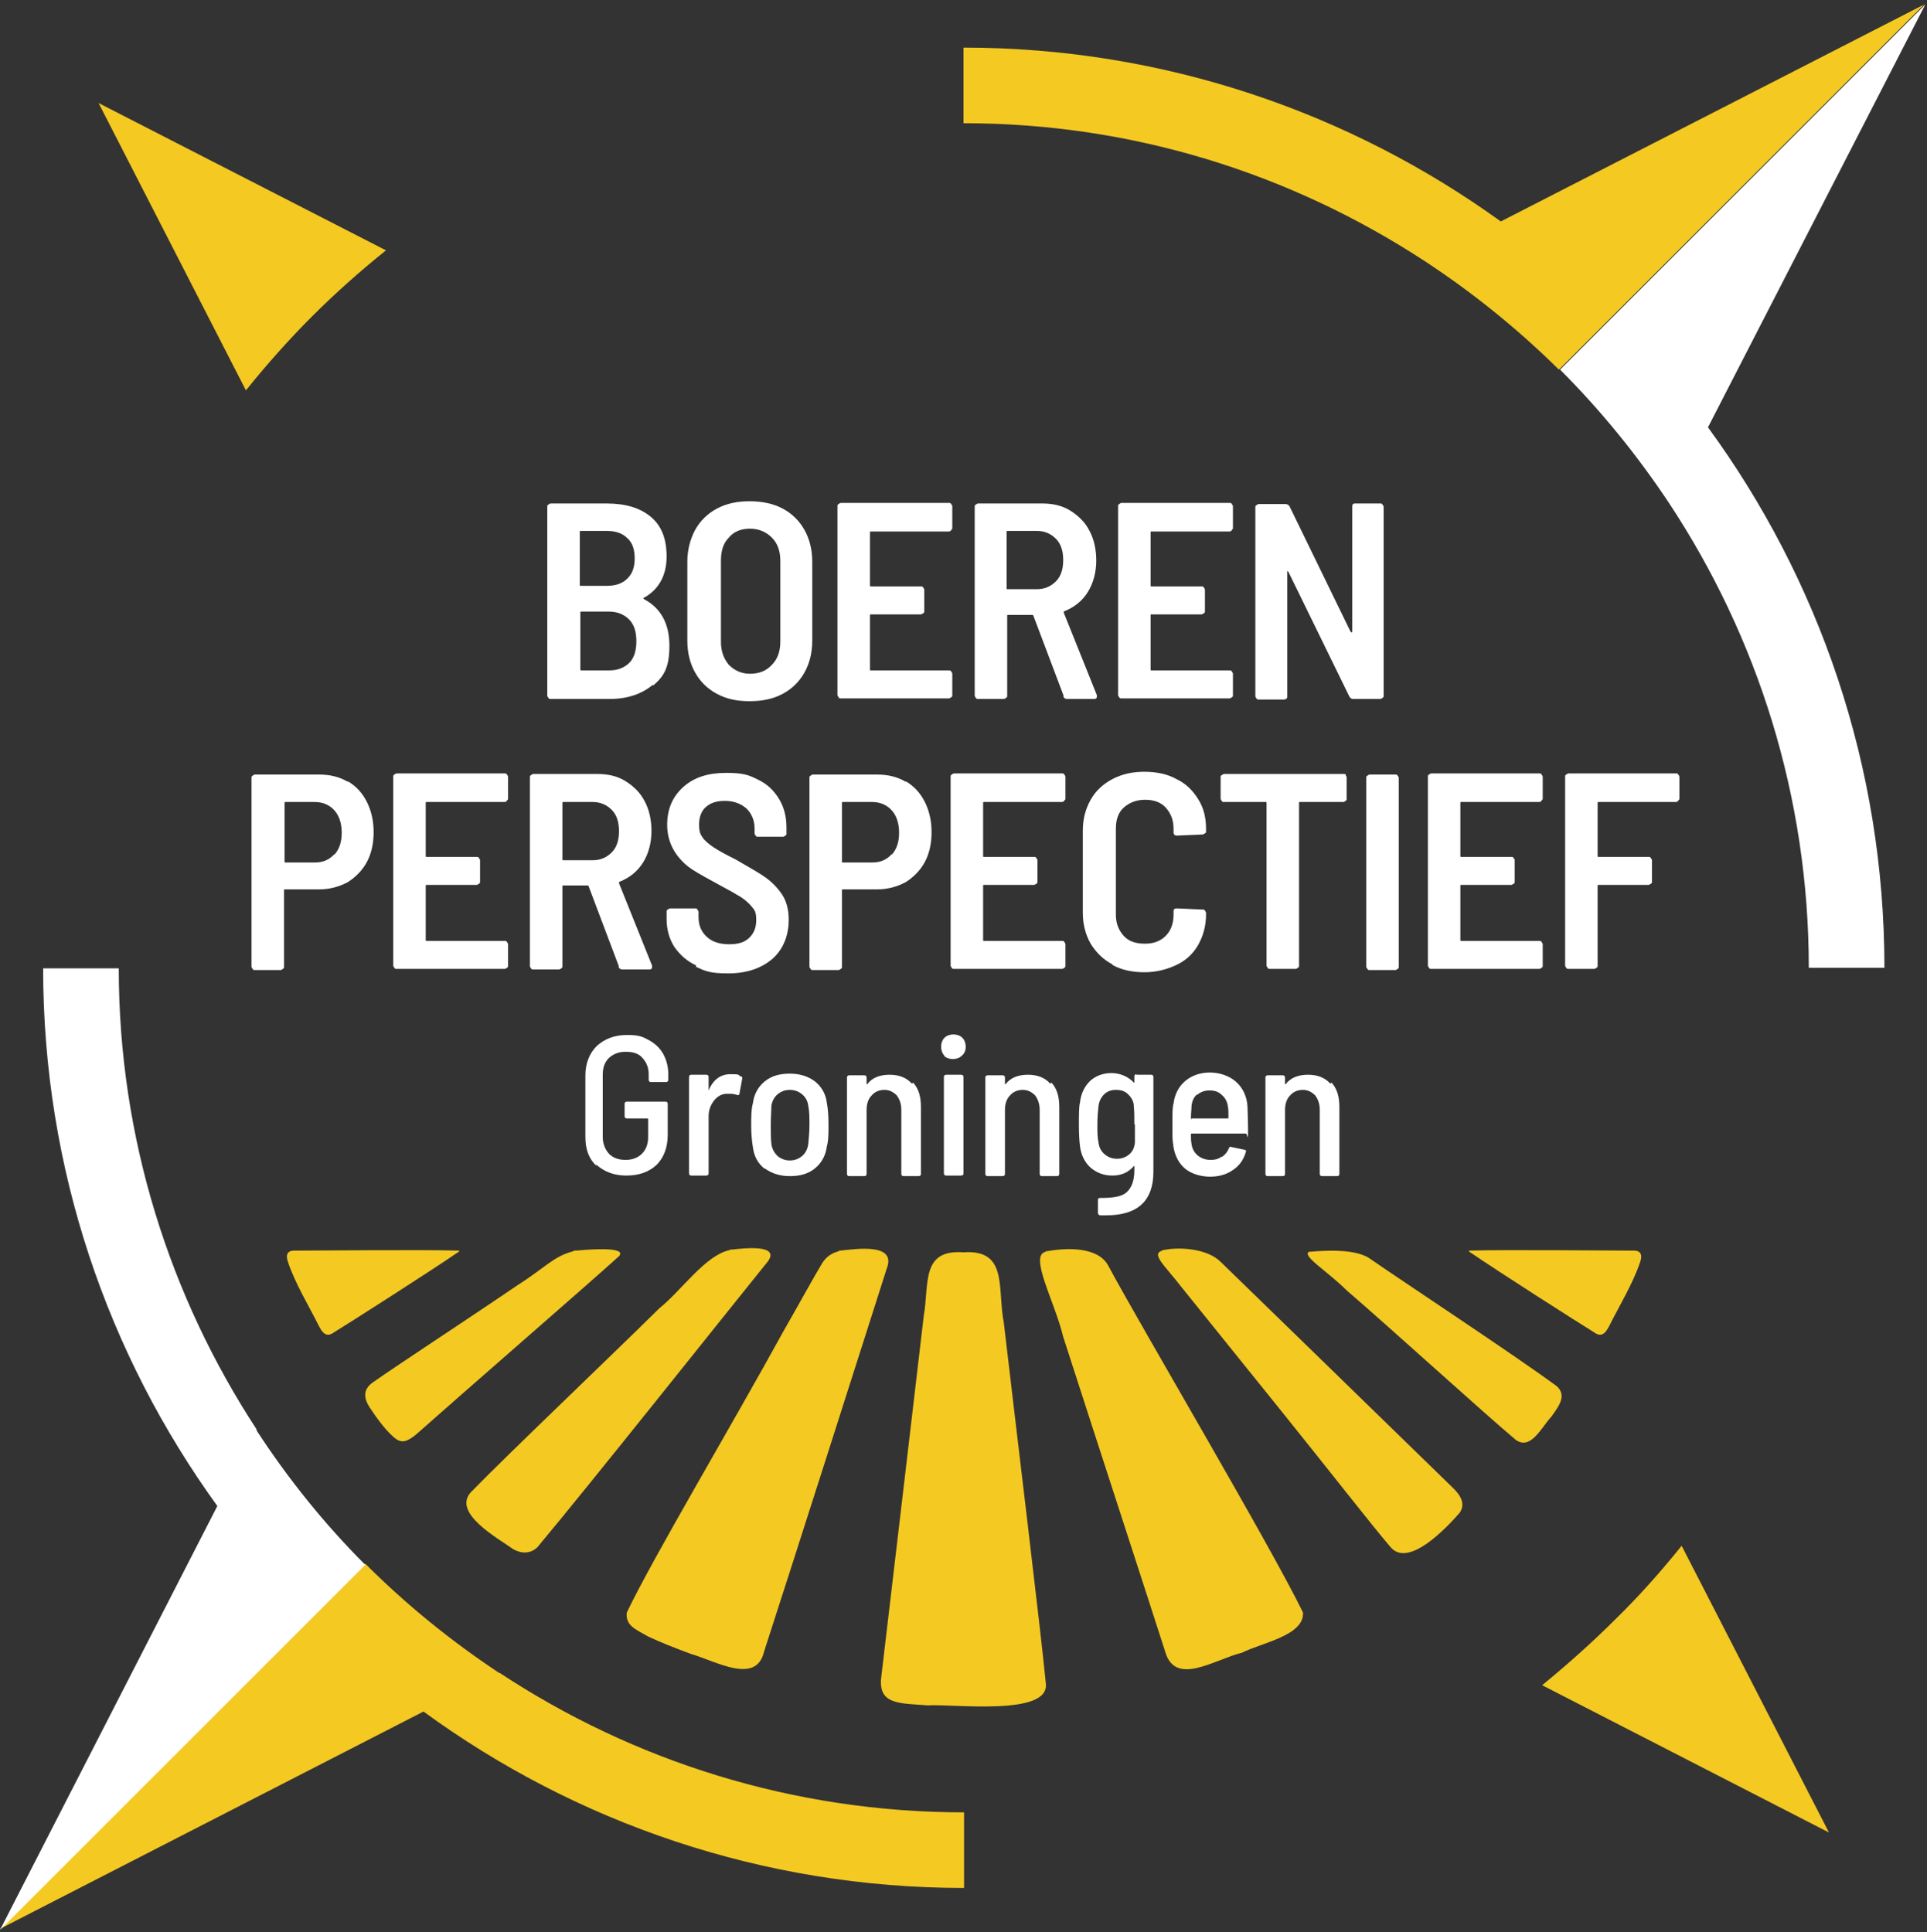 <svg width="344" height="345" viewBox="0 0 344 345" fill="none" xmlns="http://www.w3.org/2000/svg">
<rect x="0" y="0" width="344" height="345" fill="#333333" stroke="none"/>
<path d="M106.5 208.2C105.1 206.9 104.5 205.2 104.5 203V192C104.5 189.9 105.2 188.1 106.5 186.8C107.9 185.5 109.7 184.8 111.9 184.8C114.1 184.8 114.7 185.1 115.8 185.7C116.9 186.3 117.8 187.1 118.4 188.2C119 189.3 119.3 190.5 119.3 191.8V192.8C119.3 193 119.2 193.2 118.9 193.2H116.2C116 193.2 115.8 193.1 115.8 192.8V191.8C115.8 190.6 115.4 189.7 114.7 188.9C114 188.1 113 187.8 111.7 187.8C110.4 187.8 109.5 188.2 108.7 188.9C107.9 189.7 107.6 190.7 107.6 191.9V203C107.6 204.2 108 205.2 108.7 206C109.5 206.8 110.5 207.1 111.7 207.1C112.9 207.1 113.9 206.7 114.6 206C115.3 205.3 115.7 204.3 115.7 203.1V199.8C115.7 199.8 115.7 199.7 115.6 199.7H111.9C111.7 199.7 111.5 199.6 111.5 199.3V197.1C111.5 196.9 111.6 196.7 111.9 196.7H118.8C119 196.7 119.2 196.8 119.2 197.1V202.6C119.2 204.9 118.5 206.7 117.2 208C115.8 209.3 114 209.9 111.8 209.9C109.6 209.9 107.8 209.2 106.4 207.9L106.5 208.2Z" fill="white"/>
<path d="M132.3 192.2C132.5 192.2 132.5 192.4 132.5 192.6L132 195.3C132 195.5 131.8 195.6 131.6 195.5C131.2 195.4 130.9 195.3 130.4 195.3C129.9 195.3 129.9 195.3 129.7 195.3C128.8 195.3 128 195.8 127.4 196.6C126.8 197.4 126.5 198.3 126.5 199.3V209.5C126.5 209.7 126.4 209.9 126.1 209.9H123.4C123.2 209.9 123 209.8 123 209.5V192.3C123 192.1 123.1 191.9 123.4 191.9H126.1C126.3 191.9 126.5 192 126.5 192.3V194.6V194.7C127.3 192.8 128.6 191.8 130.4 191.8C132.2 191.8 131.7 191.9 132.2 192.2H132.3Z" fill="white"/>
<path d="M136.5 208.7C135.3 207.7 134.6 206.5 134.4 204.8C134.2 203.6 134.1 202.3 134.1 200.9C134.1 199.5 134.1 198.1 134.4 197C134.6 195.4 135.3 194.1 136.5 193.1C137.7 192.1 139.2 191.7 141 191.7C142.8 191.7 144.3 192.2 145.5 193.1C146.7 194.1 147.4 195.3 147.6 196.9C147.8 197.9 147.9 199.2 147.9 200.8C147.9 202.4 147.9 203.7 147.6 204.7C147.4 206.3 146.7 207.6 145.5 208.6C144.3 209.6 142.8 210 141 210C139.2 210 137.7 209.5 136.5 208.6V208.7ZM143.2 206.4C143.8 205.9 144.2 205.1 144.3 204.2C144.4 203.1 144.5 202 144.5 200.8C144.5 199.6 144.5 198.5 144.3 197.5C144.2 196.6 143.8 195.9 143.2 195.4C142.6 194.9 141.9 194.6 141 194.6C140.1 194.6 139.4 194.9 138.8 195.4C138.2 195.9 137.8 196.7 137.7 197.5C137.7 198.3 137.6 199.4 137.6 200.8C137.6 202.2 137.6 203.4 137.7 204.2C137.8 205.1 138.2 205.8 138.8 206.4C139.4 206.9 140.1 207.2 141 207.2C141.9 207.2 142.6 206.9 143.2 206.4Z" fill="white"/>
<path d="M163 193.3C164 194.4 164.4 195.8 164.4 197.7V209.6C164.4 209.8 164.3 210 164 210H161.3C161.1 210 160.9 209.9 160.9 209.6V198.2C160.9 197.1 160.6 196.3 160.1 195.6C159.5 195 158.8 194.6 157.9 194.6C157 194.6 156.2 194.9 155.6 195.6C155 196.2 154.7 197.1 154.7 198.2V209.6C154.7 209.8 154.6 210 154.3 210H151.6C151.4 210 151.2 209.9 151.2 209.6V192.4C151.2 192.2 151.3 192 151.6 192H154.3C154.5 192 154.7 192.1 154.7 192.4V193.5V193.6C154.7 193.6 154.7 193.6 154.8 193.6C155.7 192.4 157.1 191.9 158.8 191.9C160.5 191.9 161.8 192.4 162.8 193.5L163 193.3Z" fill="white"/>
<path d="M168.6 188.5C168.2 188.1 168 187.5 168 186.9C168 186.3 168.2 185.7 168.6 185.3C169 184.9 169.6 184.7 170.2 184.7C170.8 184.7 171.4 184.9 171.8 185.3C172.2 185.7 172.4 186.3 172.4 186.9C172.4 187.5 172.2 188.1 171.7 188.5C171.3 188.9 170.7 189.1 170.1 189.1C169.5 189.1 168.9 188.9 168.5 188.5H168.6ZM168.5 209.5V192.3C168.5 192.1 168.6 191.9 168.9 191.9H171.6C171.8 191.9 172 192 172 192.3V209.5C172 209.7 171.9 209.9 171.6 209.9H168.9C168.7 209.9 168.5 209.8 168.5 209.5Z" fill="white"/>
<path d="M187.7 193.3C188.7 194.4 189.1 195.8 189.1 197.7V209.6C189.1 209.8 189 210 188.7 210H186C185.8 210 185.6 209.9 185.6 209.6V198.2C185.6 197.1 185.3 196.3 184.8 195.6C184.2 195 183.5 194.6 182.6 194.6C181.7 194.6 180.9 194.9 180.3 195.6C179.7 196.2 179.4 197.1 179.4 198.2V209.6C179.4 209.8 179.3 210 179 210H176.3C176.1 210 175.9 209.9 175.9 209.6V192.4C175.9 192.2 176 192 176.3 192H179C179.2 192 179.4 192.1 179.4 192.4V193.5V193.6C179.4 193.6 179.4 193.6 179.5 193.6C180.4 192.4 181.8 191.9 183.5 191.9C185.2 191.9 186.5 192.4 187.5 193.5L187.7 193.3Z" fill="white"/>
<path d="M202.8 191.9H205.5C205.7 191.9 205.9 192 205.9 192.3V209.2C205.9 214.4 203.1 217 197.5 217C191.9 217 196.6 217 196.4 217C196.2 217 196 216.8 196 216.6V214.2C196 214.1 196.1 214 196.2 213.9H196.4C198.6 213.9 200.2 213.7 201.1 212.9C202 212.1 202.5 210.8 202.5 209V208.3C202.5 208.3 202.5 208.3 202.5 208.2C202.5 208.2 202.5 208.2 202.4 208.2C201.5 209.3 200.2 209.9 198.6 209.9C197 209.9 195.8 209.4 194.7 208.5C193.7 207.6 193 206.3 192.8 204.7C192.7 203.9 192.6 202.7 192.6 200.9C192.6 199.1 192.6 197.6 192.8 196.8C193 195.2 193.6 194 194.6 193C195.6 192.1 196.9 191.6 198.4 191.6C199.9 191.6 201.4 192.2 202.4 193.3C202.4 193.3 202.4 193.3 202.5 193.3C202.6 193.3 202.5 193.3 202.5 193.2V192.2C202.5 192 202.6 191.8 202.9 191.8L202.8 191.9ZM202.5 200.8C202.5 199.5 202.5 198.4 202.4 197.5C202.4 196.7 202 196 201.4 195.4C200.8 194.8 200.1 194.6 199.2 194.6C198.3 194.6 197.6 194.9 197.1 195.4C196.5 196 196.2 196.7 196.1 197.5C196 198.4 195.9 199.5 195.9 200.8C195.9 202.1 195.9 203.1 196.1 204C196.2 204.9 196.6 205.6 197.2 206.1C197.8 206.6 198.5 206.9 199.4 206.9C200.3 206.9 201 206.6 201.6 206.1C202.2 205.6 202.5 204.9 202.6 204C202.6 202.8 202.6 201.7 202.6 200.7L202.5 200.8Z" fill="white"/>
<path d="M218.1 206.6C218.7 206.2 219.1 205.7 219.4 205C219.4 204.8 219.6 204.7 219.8 204.8L222.2 205.3C222.4 205.3 222.5 205.5 222.4 205.7C222 207.1 221.2 208.2 220.1 208.9C219 209.7 217.6 210.1 216 210.1C214.4 210.1 212.7 209.6 211.6 208.7C210.5 207.8 209.8 206.5 209.5 204.9C209.4 204.2 209.3 203.5 209.3 202.8C209.3 202.1 209.3 201.1 209.3 199.9C209.3 198.7 209.3 197.7 209.5 197C209.7 195.4 210.4 194 211.6 193C212.8 192 214.3 191.5 216 191.5C217.7 191.5 219.5 192.1 220.7 193.2C221.9 194.3 222.6 195.8 222.7 197.6C222.7 198.4 222.8 199.9 222.8 202C222.8 204.1 222.7 202.4 222.4 202.4H212.7C212.7 202.4 212.6 202.4 212.6 202.5C212.6 203.2 212.6 203.7 212.7 204.2C212.8 205.1 213.2 205.8 213.8 206.3C214.4 206.8 215.2 207.1 216.1 207.1C217 207.1 217.6 206.9 218.1 206.5V206.6ZM213.7 195.4C213.1 195.9 212.8 196.6 212.7 197.5C212.7 198.1 212.6 198.8 212.6 199.6C212.6 200.4 212.6 199.7 212.7 199.7H219.2C219.2 199.7 219.3 199.7 219.3 199.6C219.3 198.7 219.3 198 219.2 197.6C219.1 196.7 218.7 196 218.1 195.5C217.5 194.9 216.8 194.7 215.9 194.7C215 194.7 214.3 195 213.7 195.5V195.4Z" fill="white"/>
<path d="M237.7 193.3C238.7 194.4 239.1 195.8 239.1 197.7V209.6C239.1 209.8 239 210 238.7 210H236C235.8 210 235.6 209.9 235.6 209.6V198.2C235.6 197.1 235.3 196.3 234.8 195.6C234.2 195 233.5 194.6 232.6 194.6C231.7 194.6 230.9 194.9 230.3 195.6C229.7 196.2 229.4 197.1 229.4 198.2V209.6C229.4 209.8 229.3 210 229 210H226.3C226.1 210 225.9 209.9 225.9 209.6V192.4C225.9 192.2 226 192 226.3 192H229C229.2 192 229.4 192.1 229.4 192.4V193.5V193.6C229.4 193.6 229.4 193.6 229.5 193.6C230.4 192.4 231.8 191.9 233.5 191.9C235.2 191.9 236.5 192.4 237.5 193.5L237.7 193.3Z" fill="white"/>
<path d="M130.3 223.2C125.9 224.1 121.7 230.4 117.7 233.6C108.8 242.4 90.5 259.8 84 266.5C80.8 270.2 88.8 274.6 91.6 276.6C93 277.4 94.6 277.5 95.9 276.3C105.2 265.2 130.3 233.6 137.1 225.2C139.3 222.1 132.6 222.9 130.8 223.1H130.4L130.3 223.2Z" fill="#F4C922"/>
<path d="M149.8 223.4C148.5 223.7 147.5 224.4 146.8 225.5C145.4 227.8 143 232.2 139.8 237.8C130.3 255.1 116.7 277.9 111.9 287.9C111.6 290.2 113.4 290.9 115.7 292.2C117.8 293.2 120.6 294.3 123.3 295.3C127.8 296.6 135 300.9 136.4 294.9C140.5 282.3 154.7 237.8 158.3 226.5C160.1 221.9 152.9 223 150 223.3H149.7L149.8 223.4Z" fill="#F4C922"/>
<path d="M102.4 223.4C98.8 224.3 97.4 226.3 92.2 229.6C83.4 235.6 71.3 243.5 66.6 246.8C64.7 248.1 64.9 249.8 66.2 251.6C67.3 253.3 69.3 256 70.8 257C71.9 257.7 72.8 257.3 74.2 256.2C81.5 249.7 105.9 228.5 110.5 224.3C112.2 222.4 103.9 223.2 102.8 223.3H102.4V223.4Z" fill="#F4C922"/>
<path d="M207.5 223.3C205.4 223.9 207.9 225.9 210.9 229.8C216.7 237 222.1 243.7 228.7 251.9C237.4 262.7 244.7 272.1 248.2 276.2C251.4 280.1 258.3 272.7 260.5 270.2C261.8 268.5 260.6 266.8 259.2 265.5C250.7 257.2 225.2 232.4 218 225.4C215.6 222.9 210.5 222.6 207.7 223.2H207.5V223.3Z" fill="#F4C922"/>
<path d="M186.7 223.5C183.6 224.1 188.3 232.4 189.8 238.7C195.6 256.7 204.9 285.2 208 294.9C209.8 301.2 216.8 296.3 221.7 295.1C225.3 293.3 232.9 292 232.6 287.9C226.7 275.8 203.7 236.9 197.9 226.1C196.1 222.5 190.2 222.8 187 223.4H186.7V223.5Z" fill="#F4C922"/>
<path d="M233.7 223.5C232.3 224.2 237 227 240.4 230.4C248.3 237.2 265.1 252.5 270.6 257.1C273.3 259 275.2 254.8 276.9 253C278.2 251.2 279.8 249.2 277.9 247.5C270.3 241.9 250.4 228.8 244.5 224.7C241.9 222.9 236.3 223.3 233.9 223.5H233.7Z" fill="#F4C922"/>
<path d="M262.3 223.5C267.4 227 281.5 236 284.9 238.1C286.1 238.8 286.8 237.7 287.3 236.7C289 233.3 291.6 229 292.8 225.3C293.2 224.2 293 223.3 291.7 223.3C287 223.3 268.8 223.1 262.2 223.3L262.3 223.5Z" fill="#F4C922"/>
<path d="M81.9 223.5C76.8 227 62.7 236 59.3 238.1C58.1 238.8 57.4 237.7 56.9 236.7C55.2 233.3 52.6 229 51.4 225.3C51 224.2 51.2 223.3 52.5 223.3C57.2 223.3 75.4 223.1 82 223.3L81.9 223.5Z" fill="#F4C922"/>
<path d="M171.9 223.6C164.4 223.1 165.9 229.2 164.9 235C162.8 252.9 158.6 288.7 157.3 299.6C156.8 304.4 160.6 304.1 165.6 304.5C170 304.2 187.4 306.5 186.7 300.6C185.8 291.2 181.4 255.1 179.2 236.2C178 230.1 180 223.1 172.1 223.6H171.7H171.9Z" fill="#F4C922"/>
<path d="M62.1 139.5C63.6 140.4 64.7 141.6 65.5 143.2C66.3 144.8 66.7 146.6 66.7 148.6C66.7 150.6 66.3 152.4 65.5 153.9C64.7 155.4 63.5 156.6 62.1 157.5C60.6 158.3 58.9 158.8 57 158.8H50.9C50.7 158.8 50.7 158.8 50.7 159V172.6C50.7 172.8 50.7 172.9 50.5 173C50.4 173.1 50.2 173.2 50.1 173.2H45.5C45.3 173.2 45.2 173.2 45.1 173C45 172.9 44.9 172.7 44.9 172.6V138.9C44.9 138.7 44.9 138.6 45.1 138.5C45.2 138.4 45.4 138.3 45.5 138.3H57C58.9 138.3 60.6 138.7 62.1 139.6V139.5ZM59.7 152.6C60.6 151.6 61 150.3 61 148.7C61 147.1 60.6 145.7 59.7 144.7C58.8 143.7 57.6 143.2 56.2 143.2H51C50.8 143.2 50.8 143.2 50.8 143.4V153.8C50.8 154 50.8 154 51 154H56.2C57.7 154 58.8 153.5 59.7 152.5V152.6Z" fill="white"/>
<path d="M90.5 143C90.4 143.1 90.2 143.2 90.1 143.2H76.2C76 143.2 76 143.2 76 143.4V152.8C76 153 76 153 76.2 153H85.1C85.3 153 85.4 153 85.5 153.2C85.6 153.3 85.7 153.5 85.7 153.6V157.4C85.7 157.6 85.7 157.7 85.5 157.8C85.3 157.9 85.2 158 85.1 158H76.2C76 158 76 158 76 158.2V167.8C76 168 76 168 76.2 168H90.1C90.3 168 90.4 168 90.5 168.2C90.6 168.3 90.7 168.5 90.7 168.6V172.4C90.7 172.6 90.7 172.7 90.5 172.8C90.4 172.9 90.2 173 90.1 173H70.8C70.6 173 70.5 173 70.4 172.8C70.3 172.7 70.2 172.5 70.2 172.4V138.7C70.2 138.5 70.2 138.4 70.4 138.3C70.5 138.2 70.7 138.1 70.8 138.1H90.1C90.3 138.1 90.4 138.1 90.5 138.3C90.6 138.4 90.7 138.6 90.7 138.7V142.5C90.7 142.7 90.7 142.8 90.5 142.9V143Z" fill="white"/>
<path d="M110.5 172.6L105.1 158.3C105.1 158.2 105 158.1 104.9 158.1H100.6C100.4 158.1 100.4 158.1 100.4 158.3V172.5C100.4 172.7 100.4 172.8 100.2 172.9C100.1 173 99.9 173.1 99.8 173.1H95.2C95 173.1 94.9 173.1 94.8 172.9C94.7 172.8 94.6 172.6 94.6 172.5V138.8C94.6 138.6 94.6 138.5 94.8 138.4C94.9 138.3 95.1 138.2 95.2 138.2H106.7C108.6 138.2 110.3 138.6 111.7 139.5C113.1 140.4 114.3 141.5 115.1 143.1C115.9 144.6 116.3 146.4 116.3 148.4C116.3 150.4 115.8 152.4 114.8 154C113.8 155.6 112.4 156.7 110.7 157.4C110.5 157.4 110.5 157.6 110.5 157.7L116.4 172.4C116.4 172.4 116.4 172.6 116.4 172.7C116.4 173 116.2 173.1 115.9 173.1H111.1C110.7 173.1 110.5 172.9 110.4 172.6H110.5ZM100.4 143.5V153.4C100.4 153.6 100.4 153.6 100.6 153.6H105.8C107.2 153.6 108.3 153.1 109.2 152.2C110.1 151.3 110.5 150 110.5 148.4C110.5 146.8 110.1 145.5 109.2 144.6C108.3 143.7 107.2 143.2 105.8 143.2H100.6C100.4 143.2 100.4 143.2 100.4 143.4V143.5Z" fill="white"/>
<path d="M124.3 172.4C122.6 171.6 121.4 170.5 120.4 169.1C119.5 167.7 119 166 119 164.1V162.8C119 162.6 119 162.5 119.2 162.4C119.4 162.3 119.5 162.2 119.6 162.2H124.1C124.3 162.2 124.4 162.2 124.5 162.4C124.6 162.6 124.7 162.7 124.7 162.8V163.8C124.7 165.2 125.2 166.4 126.2 167.3C127.2 168.2 128.5 168.6 130.2 168.6C131.9 168.6 133 168.2 133.8 167.4C134.6 166.6 135 165.6 135 164.3C135 163 134.8 162.6 134.3 162C133.8 161.4 133.2 160.8 132.3 160.2C131.5 159.7 130.1 158.9 128.4 158C126.4 156.9 124.7 156 123.5 155.2C122.3 154.4 121.2 153.3 120.4 152C119.6 150.7 119.1 149.1 119.1 147.3C119.1 144.4 120.1 142.2 122 140.5C123.9 138.8 126.4 138 129.6 138C132.8 138 133.7 138.4 135.3 139.2C137 140 138.2 141.2 139.1 142.7C140 144.2 140.4 145.9 140.4 147.8V148.8C140.4 149 140.4 149.1 140.2 149.2C140.1 149.3 139.9 149.4 139.8 149.4H135.3C135.1 149.4 135 149.4 134.9 149.2C134.8 149.1 134.7 148.9 134.7 148.8V147.9C134.7 146.5 134.2 145.3 133.3 144.4C132.3 143.5 131 143 129.4 143C127.8 143 126.8 143.4 126 144.1C125.2 144.8 124.8 145.9 124.8 147.2C124.8 148.5 125 148.9 125.4 149.5C125.8 150.1 126.5 150.7 127.4 151.3C128.3 151.9 129.6 152.6 131.4 153.5C133.8 154.9 135.6 155.9 136.7 156.7C137.8 157.5 138.8 158.5 139.6 159.7C140.4 160.9 140.8 162.4 140.8 164.2C140.8 167.1 139.8 169.5 137.9 171.2C135.9 172.9 133.3 173.8 130 173.8C126.7 173.8 125.9 173.4 124.2 172.6L124.3 172.4Z" fill="white"/>
<path d="M161.7 139.5C163.2 140.4 164.3 141.6 165.1 143.2C165.9 144.8 166.3 146.6 166.3 148.6C166.3 150.6 165.9 152.4 165.1 153.9C164.3 155.4 163.1 156.6 161.7 157.5C160.2 158.3 158.5 158.8 156.6 158.8H150.5C150.3 158.8 150.3 158.8 150.3 159V172.6C150.3 172.8 150.3 172.9 150.1 173C150 173.1 149.8 173.2 149.7 173.2H145.1C144.9 173.2 144.8 173.2 144.7 173C144.6 172.9 144.5 172.7 144.5 172.6V138.9C144.5 138.7 144.5 138.6 144.7 138.5C144.8 138.4 145 138.3 145.1 138.3H156.6C158.5 138.3 160.2 138.7 161.7 139.6V139.5ZM159.2 152.6C160.1 151.6 160.5 150.3 160.5 148.7C160.5 147.1 160.1 145.7 159.2 144.7C158.3 143.7 157.1 143.2 155.7 143.2H150.5C150.3 143.2 150.3 143.2 150.3 143.4V153.8C150.3 154 150.3 154 150.5 154H155.7C157.2 154 158.3 153.5 159.2 152.5V152.6Z" fill="white"/>
<path d="M190 143C189.9 143.1 189.7 143.2 189.6 143.2H175.7C175.5 143.2 175.5 143.2 175.5 143.4V152.8C175.5 153 175.5 153 175.7 153H184.6C184.8 153 184.9 153 185 153.2C185.1 153.3 185.2 153.5 185.2 153.6V157.4C185.2 157.6 185.2 157.7 185 157.8C184.8 157.9 184.7 158 184.6 158H175.7C175.5 158 175.5 158 175.5 158.2V167.8C175.5 168 175.5 168 175.7 168H189.6C189.8 168 189.9 168 190 168.2C190.1 168.3 190.2 168.5 190.2 168.6V172.4C190.2 172.6 190.2 172.7 190 172.8C189.9 172.9 189.7 173 189.6 173H170.3C170.1 173 170 173 169.9 172.8C169.8 172.7 169.7 172.5 169.7 172.4V138.7C169.7 138.5 169.7 138.4 169.9 138.3C170 138.2 170.2 138.1 170.3 138.1H189.6C189.8 138.1 189.9 138.1 190 138.3C190.1 138.4 190.2 138.6 190.2 138.7V142.5C190.2 142.7 190.2 142.8 190 142.9V143Z" fill="white"/>
<path d="M198.6 172.2C196.9 171.3 195.7 170.1 194.7 168.5C193.8 166.9 193.3 165.1 193.3 163V148.3C193.3 146.2 193.8 144.4 194.7 142.8C195.6 141.2 196.9 140 198.6 139.1C200.3 138.2 202.2 137.8 204.3 137.8C206.4 137.8 208.4 138.2 210 139.1C211.7 139.9 212.9 141.1 213.9 142.7C214.9 144.3 215.3 146 215.3 148.1V148.4C215.3 148.6 215.3 148.7 215.1 148.8C214.9 148.9 214.8 149 214.7 149L210.1 149.2C209.7 149.2 209.5 149 209.5 148.6V148C209.5 146.4 209 145.2 208.1 144.2C207.2 143.2 205.9 142.8 204.4 142.8C202.9 142.8 201.6 143.3 200.6 144.2C199.6 145.1 199.2 146.4 199.2 148V163.3C199.2 164.9 199.7 166.1 200.6 167.1C201.5 168.1 202.8 168.5 204.4 168.5C206 168.5 207.2 168 208.1 167.1C209 166.2 209.5 164.9 209.5 163.3V162.7C209.5 162.3 209.7 162.2 210.1 162.2L214.7 162.4C214.9 162.4 215 162.4 215.1 162.6C215.2 162.7 215.3 162.9 215.3 163V163.2C215.3 165.3 214.8 167.1 213.9 168.7C213 170.3 211.7 171.5 210 172.3C208.3 173.1 206.4 173.6 204.3 173.6C202.2 173.6 200.2 173.2 198.6 172.3V172.2Z" fill="white"/>
<path d="M240.2 138.4C240.3 138.5 240.4 138.7 240.4 138.8V142.6C240.4 142.8 240.4 142.9 240.2 143C240.1 143.1 239.9 143.2 239.8 143.2H232.1C231.9 143.2 231.9 143.2 231.9 143.4V172.4C231.9 172.6 231.9 172.7 231.7 172.8C231.6 172.9 231.4 173 231.3 173H226.7C226.5 173 226.4 173 226.3 172.8C226.2 172.7 226.1 172.5 226.1 172.4V143.4C226.1 143.2 226.1 143.2 225.9 143.2H218.5C218.3 143.2 218.2 143.2 218.1 143C218 142.9 217.9 142.7 217.9 142.6V138.8C217.9 138.6 217.9 138.5 218.1 138.4C218.3 138.3 218.4 138.2 218.5 138.2H239.9C240.1 138.2 240.2 138.2 240.3 138.4H240.2Z" fill="white"/>
<path d="M244.1 173C244 172.9 243.9 172.7 243.9 172.6V138.9C243.9 138.7 243.9 138.6 244.1 138.5C244.2 138.4 244.4 138.3 244.5 138.3H249.1C249.3 138.3 249.4 138.3 249.5 138.5C249.6 138.6 249.7 138.8 249.7 138.9V172.6C249.7 172.8 249.7 172.9 249.5 173C249.4 173.1 249.2 173.2 249.1 173.2H244.5C244.3 173.2 244.2 173.2 244.1 173Z" fill="white"/>
<path d="M275.2 143C275.1 143.1 274.9 143.2 274.8 143.2H260.9C260.7 143.2 260.7 143.2 260.7 143.4V152.8C260.7 153 260.7 153 260.9 153H269.8C270 153 270.1 153 270.2 153.2C270.3 153.3 270.4 153.5 270.4 153.6V157.4C270.4 157.6 270.4 157.7 270.2 157.8C270 157.9 269.9 158 269.8 158H260.9C260.7 158 260.7 158 260.7 158.2V167.8C260.7 168 260.7 168 260.9 168H274.8C275 168 275.1 168 275.2 168.2C275.3 168.3 275.4 168.5 275.4 168.6V172.4C275.4 172.6 275.4 172.7 275.2 172.8C275.1 172.9 274.9 173 274.8 173H255.5C255.3 173 255.2 173 255.1 172.8C255 172.7 254.9 172.5 254.9 172.4V138.7C254.9 138.5 254.9 138.4 255.1 138.3C255.2 138.2 255.4 138.1 255.5 138.1H274.8C275 138.1 275.1 138.1 275.2 138.3C275.3 138.4 275.4 138.6 275.4 138.7V142.5C275.4 142.7 275.4 142.8 275.2 142.9V143Z" fill="white"/>
<path d="M299.6 143C299.5 143.1 299.3 143.2 299.2 143.2H285.4C285.2 143.2 285.2 143.2 285.2 143.4V152.8C285.2 153 285.2 153 285.4 153H294.3C294.5 153 294.6 153 294.7 153.2C294.8 153.3 294.9 153.5 294.9 153.6V157.4C294.9 157.6 294.9 157.7 294.7 157.8C294.5 157.9 294.4 158 294.3 158H285.4C285.2 158 285.2 158 285.2 158.2V172.4C285.2 172.6 285.2 172.7 285 172.8C284.9 172.9 284.7 173 284.6 173H280C279.8 173 279.7 173 279.6 172.8C279.5 172.7 279.4 172.5 279.4 172.4V138.7C279.4 138.5 279.4 138.4 279.6 138.3C279.7 138.2 279.9 138.1 280 138.1H299.2C299.4 138.1 299.5 138.1 299.6 138.3C299.7 138.4 299.8 138.6 299.8 138.7V142.5C299.8 142.7 299.8 142.8 299.6 142.9V143Z" fill="white"/>
<path d="M116.5 122.3C114.6 123.9 112 124.8 108.9 124.8H98.3C98.1 124.8 98 124.8 97.9 124.6C97.8 124.5 97.7 124.3 97.7 124.2V90.5C97.7 90.3 97.7 90.2 97.9 90.1C98 90 98.2 89.9 98.3 89.9H108.3C111.7 89.9 114.3 90.7 116.2 92.3C118.1 93.9 119 96.2 119 99.4C119 102.6 117.7 105.2 115 106.7C114.8 106.7 114.8 106.9 115 107C118 108.6 119.5 111.4 119.5 115.3C119.5 119.2 118.5 120.8 116.6 122.4L116.5 122.3ZM103.5 95.1V104.4C103.5 104.6 103.5 104.6 103.7 104.6H108.3C109.9 104.6 111.1 104.2 112 103.3C112.9 102.4 113.3 101.3 113.3 99.7C113.3 98.1 112.9 96.9 112 96.1C111.1 95.2 109.9 94.8 108.3 94.8H103.7C103.5 94.8 103.5 94.8 103.5 95V95.1ZM112.3 118.4C113.2 117.5 113.6 116.2 113.6 114.5C113.6 112.8 113.2 111.5 112.3 110.6C111.4 109.7 110.2 109.2 108.7 109.2H103.8C103.6 109.2 103.6 109.2 103.6 109.4V119.5C103.6 119.7 103.6 119.7 103.8 119.7H108.8C110.3 119.7 111.5 119.2 112.4 118.3L112.3 118.4Z" fill="white"/>
<path d="M128 123.9C126.3 123 125 121.7 124.1 120.1C123.2 118.5 122.7 116.6 122.7 114.4V100.3C122.7 98.2 123.2 96.3 124.1 94.6C125 93 126.3 91.7 128 90.8C129.7 89.9 131.6 89.5 133.8 89.5C136 89.5 138 89.9 139.7 90.8C141.4 91.7 142.7 93 143.6 94.6C144.5 96.2 145 98.1 145 100.3V114.4C145 116.6 144.5 118.5 143.6 120.1C142.7 121.7 141.4 123 139.7 123.9C138 124.8 136.1 125.2 133.8 125.2C131.5 125.2 129.7 124.8 128 123.9ZM137.8 118.7C138.8 117.7 139.3 116.3 139.3 114.6V100.1C139.3 98.4 138.8 97 137.8 96C136.8 95 135.5 94.4 133.9 94.4C132.3 94.4 131 94.9 130.1 96C129.1 97 128.7 98.4 128.7 100.1V114.6C128.7 116.3 129.2 117.6 130.1 118.7C131.1 119.7 132.3 120.3 133.9 120.3C135.5 120.3 136.8 119.8 137.8 118.7Z" fill="white"/>
<path d="M169.8 94.7C169.7 94.8 169.5 94.9 169.4 94.9H155.5C155.3 94.9 155.3 94.9 155.3 95.1V104.5C155.3 104.7 155.3 104.7 155.5 104.7H164.4C164.6 104.7 164.7 104.7 164.8 104.9C164.9 105 165 105.2 165 105.3V109.1C165 109.3 165 109.4 164.8 109.5C164.6 109.6 164.5 109.7 164.4 109.7H155.5C155.3 109.7 155.3 109.7 155.3 109.9V119.5C155.3 119.7 155.3 119.7 155.5 119.7H169.4C169.6 119.7 169.7 119.7 169.8 119.9C169.9 120 170 120.2 170 120.3V124.1C170 124.3 170 124.4 169.8 124.5C169.7 124.6 169.5 124.7 169.4 124.7H150.1C149.9 124.7 149.8 124.7 149.7 124.5C149.6 124.4 149.5 124.2 149.5 124.1V90.4C149.5 90.2 149.5 90.1 149.7 90C149.8 89.9 150 89.8 150.1 89.8H169.4C169.6 89.8 169.7 89.8 169.8 90C169.9 90.1 170 90.3 170 90.4V94.2C170 94.4 170 94.5 169.8 94.6V94.7Z" fill="white"/>
<path d="M189.9 124.3L184.5 110C184.5 109.9 184.4 109.8 184.3 109.8H180C179.8 109.8 179.8 109.8 179.8 110V124.2C179.8 124.4 179.8 124.5 179.6 124.6C179.5 124.7 179.3 124.8 179.2 124.8H174.6C174.4 124.8 174.3 124.8 174.2 124.6C174.1 124.5 174 124.3 174 124.2V90.5C174 90.3 174 90.2 174.2 90.1C174.3 90 174.5 89.9 174.6 89.9H186.1C188 89.9 189.7 90.3 191.1 91.2C192.5 92.1 193.7 93.2 194.5 94.8C195.3 96.3 195.7 98.1 195.7 100.1C195.7 102.1 195.2 104.1 194.2 105.7C193.2 107.3 191.8 108.4 190.1 109.1C189.9 109.1 189.9 109.3 189.9 109.4L195.8 124.1C195.8 124.1 195.8 124.3 195.8 124.4C195.8 124.7 195.6 124.8 195.3 124.8H190.5C190.1 124.8 189.9 124.6 189.8 124.3H189.9ZM179.7 95.1V105C179.7 105.2 179.7 105.2 179.9 105.2H185.1C186.5 105.2 187.6 104.7 188.5 103.8C189.4 102.9 189.8 101.6 189.8 100C189.8 98.4 189.4 97.1 188.5 96.2C187.6 95.3 186.5 94.8 185.1 94.8H179.9C179.7 94.8 179.7 94.8 179.7 95V95.1Z" fill="white"/>
<path d="M219.9 94.7C219.8 94.8 219.6 94.9 219.5 94.9H205.6C205.4 94.9 205.4 94.9 205.4 95.1V104.5C205.4 104.7 205.4 104.7 205.6 104.7H214.5C214.7 104.7 214.8 104.7 214.9 104.9C215 105 215.1 105.2 215.1 105.3V109.1C215.1 109.3 215.1 109.4 214.9 109.5C214.7 109.6 214.6 109.7 214.5 109.7H205.6C205.4 109.7 205.4 109.7 205.4 109.9V119.5C205.4 119.7 205.4 119.7 205.6 119.7H219.5C219.7 119.7 219.8 119.7 219.9 119.9C220 120 220.1 120.2 220.1 120.3V124.1C220.1 124.3 220.1 124.4 219.9 124.5C219.8 124.6 219.6 124.7 219.5 124.7H200.2C200 124.7 199.9 124.7 199.8 124.5C199.7 124.4 199.6 124.2 199.6 124.1V90.4C199.6 90.2 199.6 90.1 199.8 90C199.9 89.9 200.1 89.8 200.2 89.8H219.5C219.7 89.8 219.8 89.8 219.9 90C220 90.1 220.1 90.3 220.1 90.4V94.2C220.1 94.4 220.1 94.5 219.9 94.6V94.7Z" fill="white"/>
<path d="M241.4 90.1C241.5 90 241.7 89.9 241.8 89.9H246.4C246.6 89.9 246.7 89.9 246.8 90.1C246.9 90.2 247 90.4 247 90.5V124.2C247 124.4 247 124.5 246.8 124.6C246.7 124.7 246.5 124.8 246.4 124.8H241.6C241.3 124.8 241.1 124.7 240.9 124.4L230 102.1C230 102.1 229.9 102 229.8 102C229.7 102 229.8 102 229.8 102.2V124.3C229.8 124.5 229.8 124.6 229.7 124.7C229.6 124.8 229.4 124.9 229.3 124.9H224.7C224.5 124.9 224.4 124.9 224.3 124.7C224.2 124.6 224.1 124.4 224.1 124.3V90.6C224.1 90.4 224.1 90.3 224.3 90.2C224.4 90.1 224.6 90 224.7 90H229.5C229.8 90 230.1 90.2 230.2 90.4L241.1 112.8C241.1 112.8 241.2 112.9 241.3 112.9C241.4 112.9 241.4 112.9 241.4 112.7V90.5C241.4 90.3 241.4 90.2 241.5 90.1H241.4Z" fill="white"/>
<path d="M268 39.6C241 20.1 207.8 8.5 172 8.5V22C202.4 22 230.6 31.1 254.3 46.6C263 52.3 271 58.8 278.3 66L287.8 56.5L343.5 0.8L267.8 39.6H268Z" fill="#F4C922"/>
<path d="M343.7 0.8L288 56.5L278.5 66C285.8 73.3 292.3 81.3 298 89.9C313.7 113.7 322.9 142.2 322.9 172.8H336.4C336.4 136.7 324.7 103.4 304.9 76.3L343.7 0.8Z" fill="white"/>
<path d="M89.1 298.7C80.5 293 72.5 286.5 65.2 279.2L55.7 288.7L0 344.4L75.6 305.6C102.7 325.4 136.1 337.1 172.1 337.1V323.6C141.5 323.6 113 314.4 89.2 298.7H89.1Z" fill="#F4C922"/>
<path d="M45.8 255.2C30.3 231.5 21.2 203.2 21.2 172.9H7.7C7.7 208.7 19.2 241.8 38.8 268.9L0 344.6L55.7 288.9L65.2 279.4C57.9 272.1 51.4 264 45.8 255.4V255.2Z" fill="white"/>
<path d="M300.2 276C296.5 280.6 292.6 285 288.4 289.1C284.2 293.3 279.8 297.2 275.3 300.9L326.5 327.2L300.2 276Z" fill="#F4C922"/>
<path d="M17.6 18.4L43.9 69.7C47.6 65.1 51.5 60.7 55.7 56.5C59.9 52.3 64.3 48.4 68.9 44.7L17.6 18.4Z" fill="#F4C922"/>
</svg>
